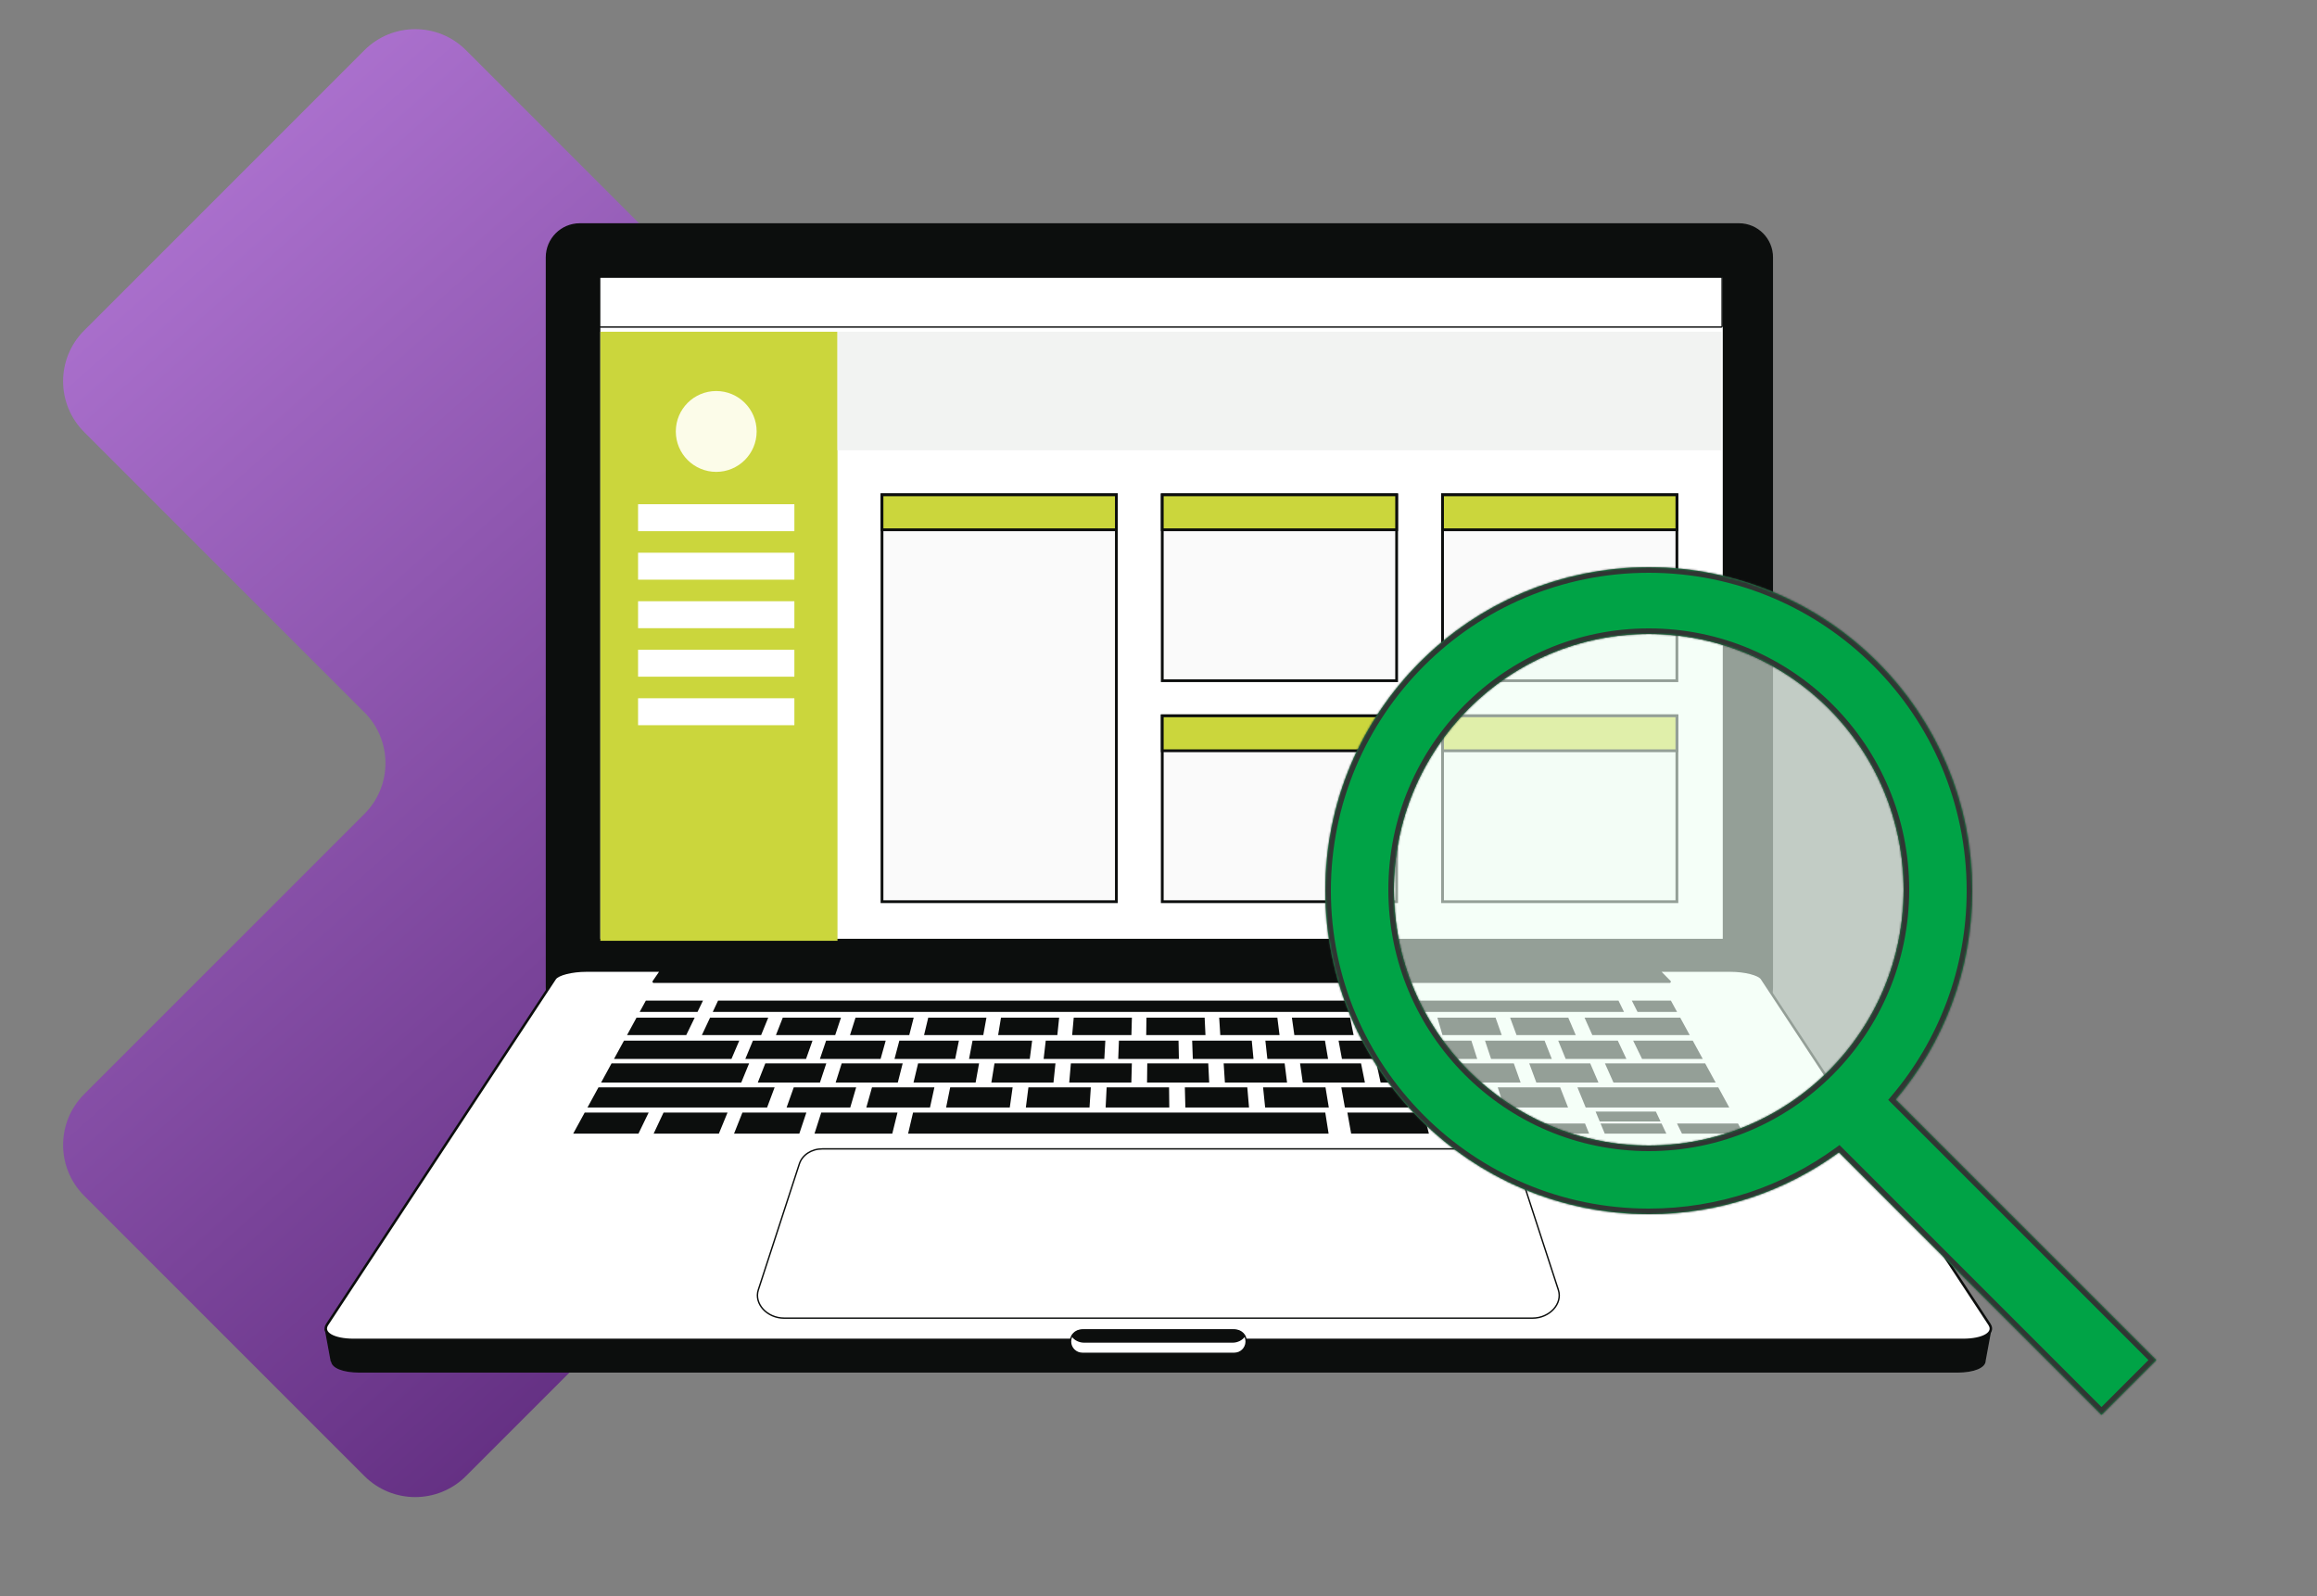 <svg width="1250" height="861" viewBox="0 0 1250 861" fill="none" xmlns="http://www.w3.org/2000/svg">
<rect x="0" y="0" width="1250" height="861" fill="#808080" stroke="none"/>
<g clip-path="url(#clip0_1097_1480)">
<path d="M45.395 178.288C30.265 193.418 30.265 217.949 45.395 233.079L196.605 384.288C211.735 399.418 211.735 423.949 196.605 439.079L45.395 590.288C30.265 605.418 30.265 629.949 45.395 645.079L196.605 796.288C211.735 811.418 236.265 811.418 251.395 796.288L608.605 439.079C623.735 423.949 623.735 399.418 608.605 384.288L251.395 27.078C236.265 11.949 211.735 11.949 196.605 27.078L45.395 178.288Z" fill="url(#paint0_linear_1097_1480)"/>
<path d="M938.127 120.811H312.831C302.878 120.811 294.809 128.879 294.809 138.833V532.721C294.809 542.675 302.878 550.743 312.831 550.743H938.127C948.08 550.743 956.149 542.675 956.149 532.721V138.833C956.149 128.879 948.08 120.811 938.127 120.811Z" fill="#0C0E0D" stroke="#0C0E0D" stroke-width="0.75" stroke-linecap="round" stroke-linejoin="round"/>
<path d="M929.412 149.888H323.881V506.455H929.412V149.888Z" fill="white"/>
<path d="M928.684 149.513C928.891 149.513 929.06 149.68 929.06 149.888V176.057C929.06 176.264 928.891 176.432 928.684 176.432H323.881C323.674 176.432 323.506 176.264 323.506 176.057V149.888C323.506 149.68 323.674 149.513 323.881 149.513H928.684Z" fill="white" stroke="#0C0E0D" stroke-width="0.75" stroke-linecap="round" stroke-linejoin="round"/>
<path d="M1070.87 734.045L1073.99 717.138H1060.35L947.999 548.027C946.438 545.676 938.917 543.79 931.194 543.79H318.669C310.945 543.79 303.424 545.676 301.863 548.027L189.495 717.138H175.588L178.75 734.248H178.973C179.156 737.633 185.035 740.106 193.934 740.106H1055.93C1065.01 740.106 1070.93 737.511 1070.87 734.025V734.045Z" fill="#0C0E0D" stroke="#0C0E0D" stroke-width="0.75" stroke-linecap="round" stroke-linejoin="round"/>
<path d="M1073.34 714.523L950.493 527.897C948.911 525.505 941.35 523.599 933.565 523.599H894.805L900.724 529.6H352.686L356.821 523.599H316.297C308.512 523.599 300.931 525.525 299.37 527.897L176.5 714.523C173.479 719.104 179.885 722.855 190.832 722.855H1058.99C1069.94 722.855 1076.34 719.104 1073.32 714.523H1073.34Z" fill="white" stroke="#0C0E0D" stroke-width="1.351" stroke-linecap="round" stroke-linejoin="round"/>
<path d="M826.832 711.097H423.01C413.807 711.097 406.671 703.312 409.103 695.852L431.241 627.9C432.822 623.034 437.789 619.791 443.647 619.791H806.175C812.034 619.791 817 623.055 818.582 627.9L840.719 695.852C843.152 703.312 836.016 711.097 826.812 711.097H826.832Z" fill="white" stroke="#0C0E0D" stroke-width="0.75" stroke-linecap="round" stroke-linejoin="round"/>
<path d="M379.263 539.797H348.429L345.104 545.899H376.303L379.263 539.797Z" fill="#0C0E0D"/>
<path d="M374.782 549H343.401L338.272 558.407H370.221L374.782 549Z" fill="#0C0E0D"/>
<path d="M414.455 549H383.074L378.655 558.407H410.624L414.455 549Z" fill="#0C0E0D"/>
<path d="M418.611 558.407H450.58L453.702 549H422.301L418.611 558.407Z" fill="#0C0E0D"/>
<path d="M458.568 558.407H490.537L492.929 549H461.548L458.568 558.407Z" fill="#0C0E0D"/>
<path d="M498.524 558.407H530.473L532.176 549H500.774L498.524 558.407Z" fill="#0C0E0D"/>
<path d="M538.48 558.407H570.429L571.403 549H540.021L538.48 558.407Z" fill="#0C0E0D"/>
<path d="M578.417 558.407H610.386L610.65 549H579.269L578.417 558.407Z" fill="#0C0E0D"/>
<path d="M618.373 558.407H650.342L649.896 549H618.495L618.373 558.407Z" fill="#0C0E0D"/>
<path d="M689.123 549H657.742L658.33 558.407H690.299L689.123 549Z" fill="#0C0E0D"/>
<path d="M728.37 549H696.969L698.286 558.407H730.256L728.37 549Z" fill="#0C0E0D"/>
<path d="M767.597 549H736.216L738.243 558.407H770.212L767.597 549Z" fill="#0C0E0D"/>
<path d="M806.844 549H775.442L778.199 558.407H810.169L806.844 549Z" fill="#0C0E0D"/>
<path d="M818.156 558.407H850.105L846.071 549H814.689L818.156 558.407Z" fill="#0C0E0D"/>
<path d="M885.886 571.28H918.625L913.233 561.407H881.081L885.886 571.28Z" fill="#0C0E0D"/>
<path d="M872.79 561.407H840.638L844.672 571.28H877.432L872.79 561.407Z" fill="#0C0E0D"/>
<path d="M857.91 573.672H825.008L828.84 584.01H862.35L857.91 573.672Z" fill="#0C0E0D"/>
<path d="M816.696 573.672H783.794L786.835 584.01H820.365L816.696 573.672Z" fill="#0C0E0D"/>
<path d="M775.483 573.672H742.581L744.831 584.01H778.362L775.483 573.672Z" fill="#0C0E0D"/>
<path d="M734.269 573.672H701.367L702.827 584.01H736.357L734.269 573.672Z" fill="#0C0E0D"/>
<path d="M693.056 573.672H660.155L660.824 584.01H694.354L693.056 573.672Z" fill="#0C0E0D"/>
<path d="M651.843 573.672H618.941L618.819 584.01H652.35L651.843 573.672Z" fill="#0C0E0D"/>
<path d="M610.63 573.672H577.728L576.836 584.01H610.346L610.63 573.672Z" fill="#0C0E0D"/>
<path d="M569.416 573.672H536.514L534.832 584.01H568.342L569.416 573.672Z" fill="#0C0E0D"/>
<path d="M528.202 573.672H495.301L492.828 584.01H526.337L528.202 573.672Z" fill="#0C0E0D"/>
<path d="M486.989 573.672H454.088L450.824 584.01H484.354L486.989 573.672Z" fill="#0C0E0D"/>
<path d="M841.692 586.605H808.02L811.608 597.451H845.949L841.692 586.605Z" fill="#0C0E0D"/>
<path d="M799.505 586.605H765.813L768.59 597.451H802.911L799.505 586.605Z" fill="#0C0E0D"/>
<path d="M780.003 611.581H815.196L811.446 600.188H776.942L780.003 611.581Z" fill="#0C0E0D"/>
<path d="M824.096 611.581H857.322L855.112 606.107H822.211L824.096 611.581Z" fill="#0C0E0D"/>
<path d="M865.755 611.581H898.981L896.386 606.107H863.485L865.755 611.581Z" fill="#0C0E0D"/>
<path d="M863.038 605.013H895.859L893.325 599.661H860.809L863.038 605.013Z" fill="#0C0E0D"/>
<path d="M907.414 611.581H940.62L937.64 606.107H904.738L907.414 611.581Z" fill="#0C0E0D"/>
<path d="M757.299 586.605H723.627L725.553 597.451H759.894L757.299 586.605Z" fill="#0C0E0D"/>
<path d="M682.535 597.451H716.876L715.092 586.605H681.42L682.535 597.451Z" fill="#0C0E0D"/>
<path d="M672.906 586.605H639.213L639.497 597.451H673.838L672.906 586.605Z" fill="#0C0E0D"/>
<path d="M630.699 586.605H597.027L596.479 597.451H630.82L630.699 586.605Z" fill="#0C0E0D"/>
<path d="M588.492 586.605H554.82L553.441 597.451H587.783L588.492 586.605Z" fill="#0C0E0D"/>
<path d="M546.306 586.605H512.613L510.424 597.451H544.765L546.306 586.605Z" fill="#0C0E0D"/>
<path d="M504.099 586.605H470.427L467.386 597.451H501.727L504.099 586.605Z" fill="#0C0E0D"/>
<path d="M461.892 586.605H428.22L424.369 597.451H458.71L461.892 586.605Z" fill="#0C0E0D"/>
<path d="M309.222 611.581H344.435L349.949 600.188H315.446L309.222 611.581Z" fill="#0C0E0D"/>
<path d="M352.625 611.581H387.818L392.501 600.188H357.977L352.625 611.581Z" fill="#0C0E0D"/>
<path d="M396.008 611.581H431.221L435.032 600.188H400.529L396.008 611.581Z" fill="#0C0E0D"/>
<path d="M439.41 611.581H481.374L484.192 600.188H443.059L439.41 611.581Z" fill="#0C0E0D"/>
<path d="M728.938 611.581H770.881L768.023 600.188H726.891L728.938 611.581Z" fill="#0C0E0D"/>
<path d="M489.908 611.581H716.775L714.97 600.188H492.584L489.908 611.581Z" fill="#0C0E0D"/>
<path d="M445.776 573.672H412.874L408.82 584.01H442.35L445.776 573.672Z" fill="#0C0E0D"/>
<path d="M833.299 561.407H801.148L804.432 571.28H837.192L833.299 561.407Z" fill="#0C0E0D"/>
<path d="M793.789 561.407H761.657L764.212 571.28H796.951L793.789 561.407Z" fill="#0C0E0D"/>
<path d="M754.298 561.407H722.147L723.971 571.28H756.711L754.298 561.407Z" fill="#0C0E0D"/>
<path d="M714.808 561.407H682.656L683.731 571.28H716.491L714.808 561.407Z" fill="#0C0E0D"/>
<path d="M643.511 571.28H676.25L675.318 561.407H643.166L643.511 571.28Z" fill="#0C0E0D"/>
<path d="M603.271 571.28H636.01L635.808 561.407H603.656L603.271 571.28Z" fill="#0C0E0D"/>
<path d="M563.03 571.28H595.77L596.317 561.407H564.166L563.03 571.28Z" fill="#0C0E0D"/>
<path d="M522.79 571.28H555.55L556.827 561.407H524.675L522.79 571.28Z" fill="#0C0E0D"/>
<path d="M482.57 571.28H515.31L517.317 561.407H485.185L482.57 571.28Z" fill="#0C0E0D"/>
<path d="M442.33 571.28H475.069L477.826 561.407H445.674L442.33 571.28Z" fill="#0C0E0D"/>
<path d="M402.089 571.28H434.849L438.336 561.407H406.184L402.089 571.28Z" fill="#0C0E0D"/>
<path d="M398.825 561.407H336.63L331.238 571.28H394.609L398.825 561.407Z" fill="#0C0E0D"/>
<path d="M404.137 573.672H329.92L324.285 584.01H399.9L404.137 573.672Z" fill="#0C0E0D"/>
<path d="M417.902 586.605H322.866L316.946 597.451H413.847L417.902 586.605Z" fill="#0C0E0D"/>
<path d="M855.457 597.451H932.917L926.997 586.605H851.017L855.457 597.451Z" fill="#0C0E0D"/>
<path d="M859.045 558.407H911.591L906.462 549H854.849L859.045 558.407Z" fill="#0C0E0D"/>
<path d="M870.458 584.01H925.578L919.922 573.672H865.856L870.458 584.01Z" fill="#0C0E0D"/>
<path d="M873.154 539.797H387.392L384.534 545.899H876.134L873.154 539.797Z" fill="#0C0E0D"/>
<path d="M880.351 539.797L883.432 545.899H904.759L901.434 539.797H880.351Z" fill="#0C0E0D"/>
<path d="M665.972 730.092H583.87C580.444 730.092 577.585 727.294 577.525 723.828C577.464 720.361 580.201 717.523 583.647 717.523H666.175C669.621 717.523 672.378 720.341 672.297 723.828C672.236 727.294 669.398 730.092 665.952 730.092H665.972Z" fill="white" stroke="#0C0E0D" stroke-width="0.75" stroke-linecap="round" stroke-linejoin="round"/>
<path d="M665.02 717.523H584.823C582.045 717.523 579.674 718.841 578.437 720.746C579.734 722.652 582.147 723.969 584.924 723.969H664.898C667.675 723.969 670.088 722.672 671.385 720.746C670.148 718.82 667.777 717.523 664.999 717.523H665.02Z" fill="#0C0E0D" stroke="#0C0E0D" stroke-width="0.75" stroke-linecap="round" stroke-linejoin="round"/>
<rect x="323.881" y="178.965" width="127.939" height="328.571" fill="#CBD63C"/>
<rect x="475.832" y="266.946" width="126.438" height="219.485" fill="#FAFAFA" stroke="#0C0E0D" stroke-width="1.501"/>
<rect x="451.82" y="178.965" width="476.864" height="63.97" fill="#F2F3F2"/>
<rect x="627.033" y="386.162" width="126.438" height="100.269" fill="#FAFAFA" stroke="#0C0E0D" stroke-width="1.501"/>
<rect x="778.234" y="386.162" width="126.438" height="100.269" fill="#FAFAFA" stroke="#0C0E0D" stroke-width="1.501"/>
<rect x="627.033" y="266.946" width="126.438" height="100.269" fill="#FAFAFA" stroke="#0C0E0D" stroke-width="1.501"/>
<rect x="778.234" y="266.946" width="126.438" height="100.269" fill="#FAFAFA" stroke="#0C0E0D" stroke-width="1.501"/>
<rect x="475.832" y="266.946" width="126.438" height="18.853" fill="#CBD63C" stroke="#0C0E0D" stroke-width="1.501"/>
<rect x="627.033" y="386.162" width="126.438" height="18.853" fill="#CBD63C" stroke="#0C0E0D" stroke-width="1.501"/>
<rect x="778.234" y="386.162" width="126.438" height="18.853" fill="#CBD63C" stroke="#0C0E0D" stroke-width="1.501"/>
<rect x="627.033" y="266.946" width="126.438" height="18.853" fill="#CBD63C" stroke="#0C0E0D" stroke-width="1.501"/>
<rect x="778.234" y="266.946" width="126.438" height="18.853" fill="#CBD63C" stroke="#0C0E0D" stroke-width="1.501"/>
<circle cx="386.397" cy="232.757" r="21.808" fill="#FCFCE9"/>
<rect x="344.235" y="272.011" width="84.323" height="14.539" fill="white"/>
<rect x="344.235" y="298.181" width="84.323" height="14.539" fill="white"/>
<rect x="344.235" y="324.35" width="84.323" height="14.539" fill="white"/>
<rect x="344.235" y="350.519" width="84.323" height="14.539" fill="white"/>
<rect x="344.235" y="376.689" width="84.323" height="14.539" fill="white"/>
</g>
<path opacity="0.6" d="M889.5 340C966.551 340 1029 402.687 1029 480C1029 557.313 966.551 620 889.5 620C812.449 620 750 557.313 750 480C750 402.687 812.449 340 889.5 340Z" fill="#EFFFF4" stroke="#0C0E0D" stroke-width="4"/>
<mask id="path-96-inside-1_1097_1480" fill="white">
<path d="M889.5 306C985.874 306 1064 384.126 1064 480.5C1064 523.451 1048.48 562.777 1022.75 593.179L1163.3 733.735L1133.74 763.304L992.098 621.666C963.301 642.631 927.845 655 889.5 655C793.126 655 715 576.874 715 480.5C715 384.126 793.126 306 889.5 306ZM889.5 342C813.561 342 752 403.785 752 480C752 556.215 813.561 618 889.5 618C965.439 618 1027 556.215 1027 480C1027 403.785 965.439 342 889.5 342Z"/>
</mask>
<path d="M889.5 306C985.874 306 1064 384.126 1064 480.5C1064 523.451 1048.48 562.777 1022.75 593.179L1163.3 733.735L1133.74 763.304L992.098 621.666C963.301 642.631 927.845 655 889.5 655C793.126 655 715 576.874 715 480.5C715 384.126 793.126 306 889.5 306ZM889.5 342C813.561 342 752 403.785 752 480C752 556.215 813.561 618 889.5 618C965.439 618 1027 556.215 1027 480C1027 403.785 965.439 342 889.5 342Z" fill="#00A346"/>
<path d="M1022.75 593.179L1020.46 591.24L1018.67 593.348L1020.63 595.3L1022.75 593.179ZM1163.3 733.735L1165.43 735.857L1167.55 733.735L1165.43 731.614L1163.3 733.735ZM1133.74 763.304L1131.61 765.425L1133.74 767.546L1135.86 765.425L1133.74 763.304ZM992.098 621.666L994.219 619.545L992.405 617.731L990.332 619.241L992.098 621.666ZM889.5 306V309C984.217 309 1061 385.783 1061 480.5H1064H1067C1067 382.469 987.531 303 889.5 303V306ZM1064 480.5H1061C1061 522.715 1045.75 561.36 1020.46 591.24L1022.75 593.179L1025.04 595.117C1051.21 564.194 1067 524.187 1067 480.5H1064ZM1022.75 593.179L1020.63 595.3L1161.18 735.857L1163.3 733.735L1165.43 731.614L1024.87 591.057L1022.75 593.179ZM1163.3 733.735L1161.18 731.614L1131.61 761.182L1133.74 763.304L1135.86 765.425L1165.43 735.857L1163.3 733.735ZM1133.74 763.304L1135.86 761.182L994.219 619.545L992.098 621.666L989.976 623.787L1131.61 765.425L1133.74 763.304ZM992.098 621.666L990.332 619.241C962.031 639.845 927.19 652 889.5 652V655V658C928.501 658 964.571 645.417 993.863 624.091L992.098 621.666ZM889.5 655V652C794.783 652 718 575.217 718 480.5H715H712C712 578.531 791.469 658 889.5 658V655ZM715 480.5H718C718 385.783 794.783 309 889.5 309V306V303C791.469 303 712 382.469 712 480.5H715ZM889.5 342V339C811.894 339 749 402.138 749 480H752H755C755 405.431 815.228 345 889.5 345V342ZM752 480H749C749 557.862 811.894 621 889.5 621V618V615C815.228 615 755 554.569 755 480H752ZM889.5 618V621C967.106 621 1030 557.862 1030 480H1027H1024C1024 554.569 963.772 615 889.5 615V618ZM1027 480H1030C1030 402.138 967.106 339 889.5 339V342V345C963.772 345 1024 405.431 1024 480H1027Z" fill="#303633" mask="url(#path-96-inside-1_1097_1480)"/>
<defs>
<linearGradient id="paint0_linear_1097_1480" x1="80.5" y1="33.184" x2="618.484" y2="638.272" gradientUnits="userSpaceOnUse">
<stop stop-color="#B277D5"/>
<stop offset="1" stop-color="#572475"/>
</linearGradient>
<clipPath id="clip0_1097_1480">
<rect width="1249.38" height="860.681" fill="white"/>
</clipPath>
</defs>
</svg>
